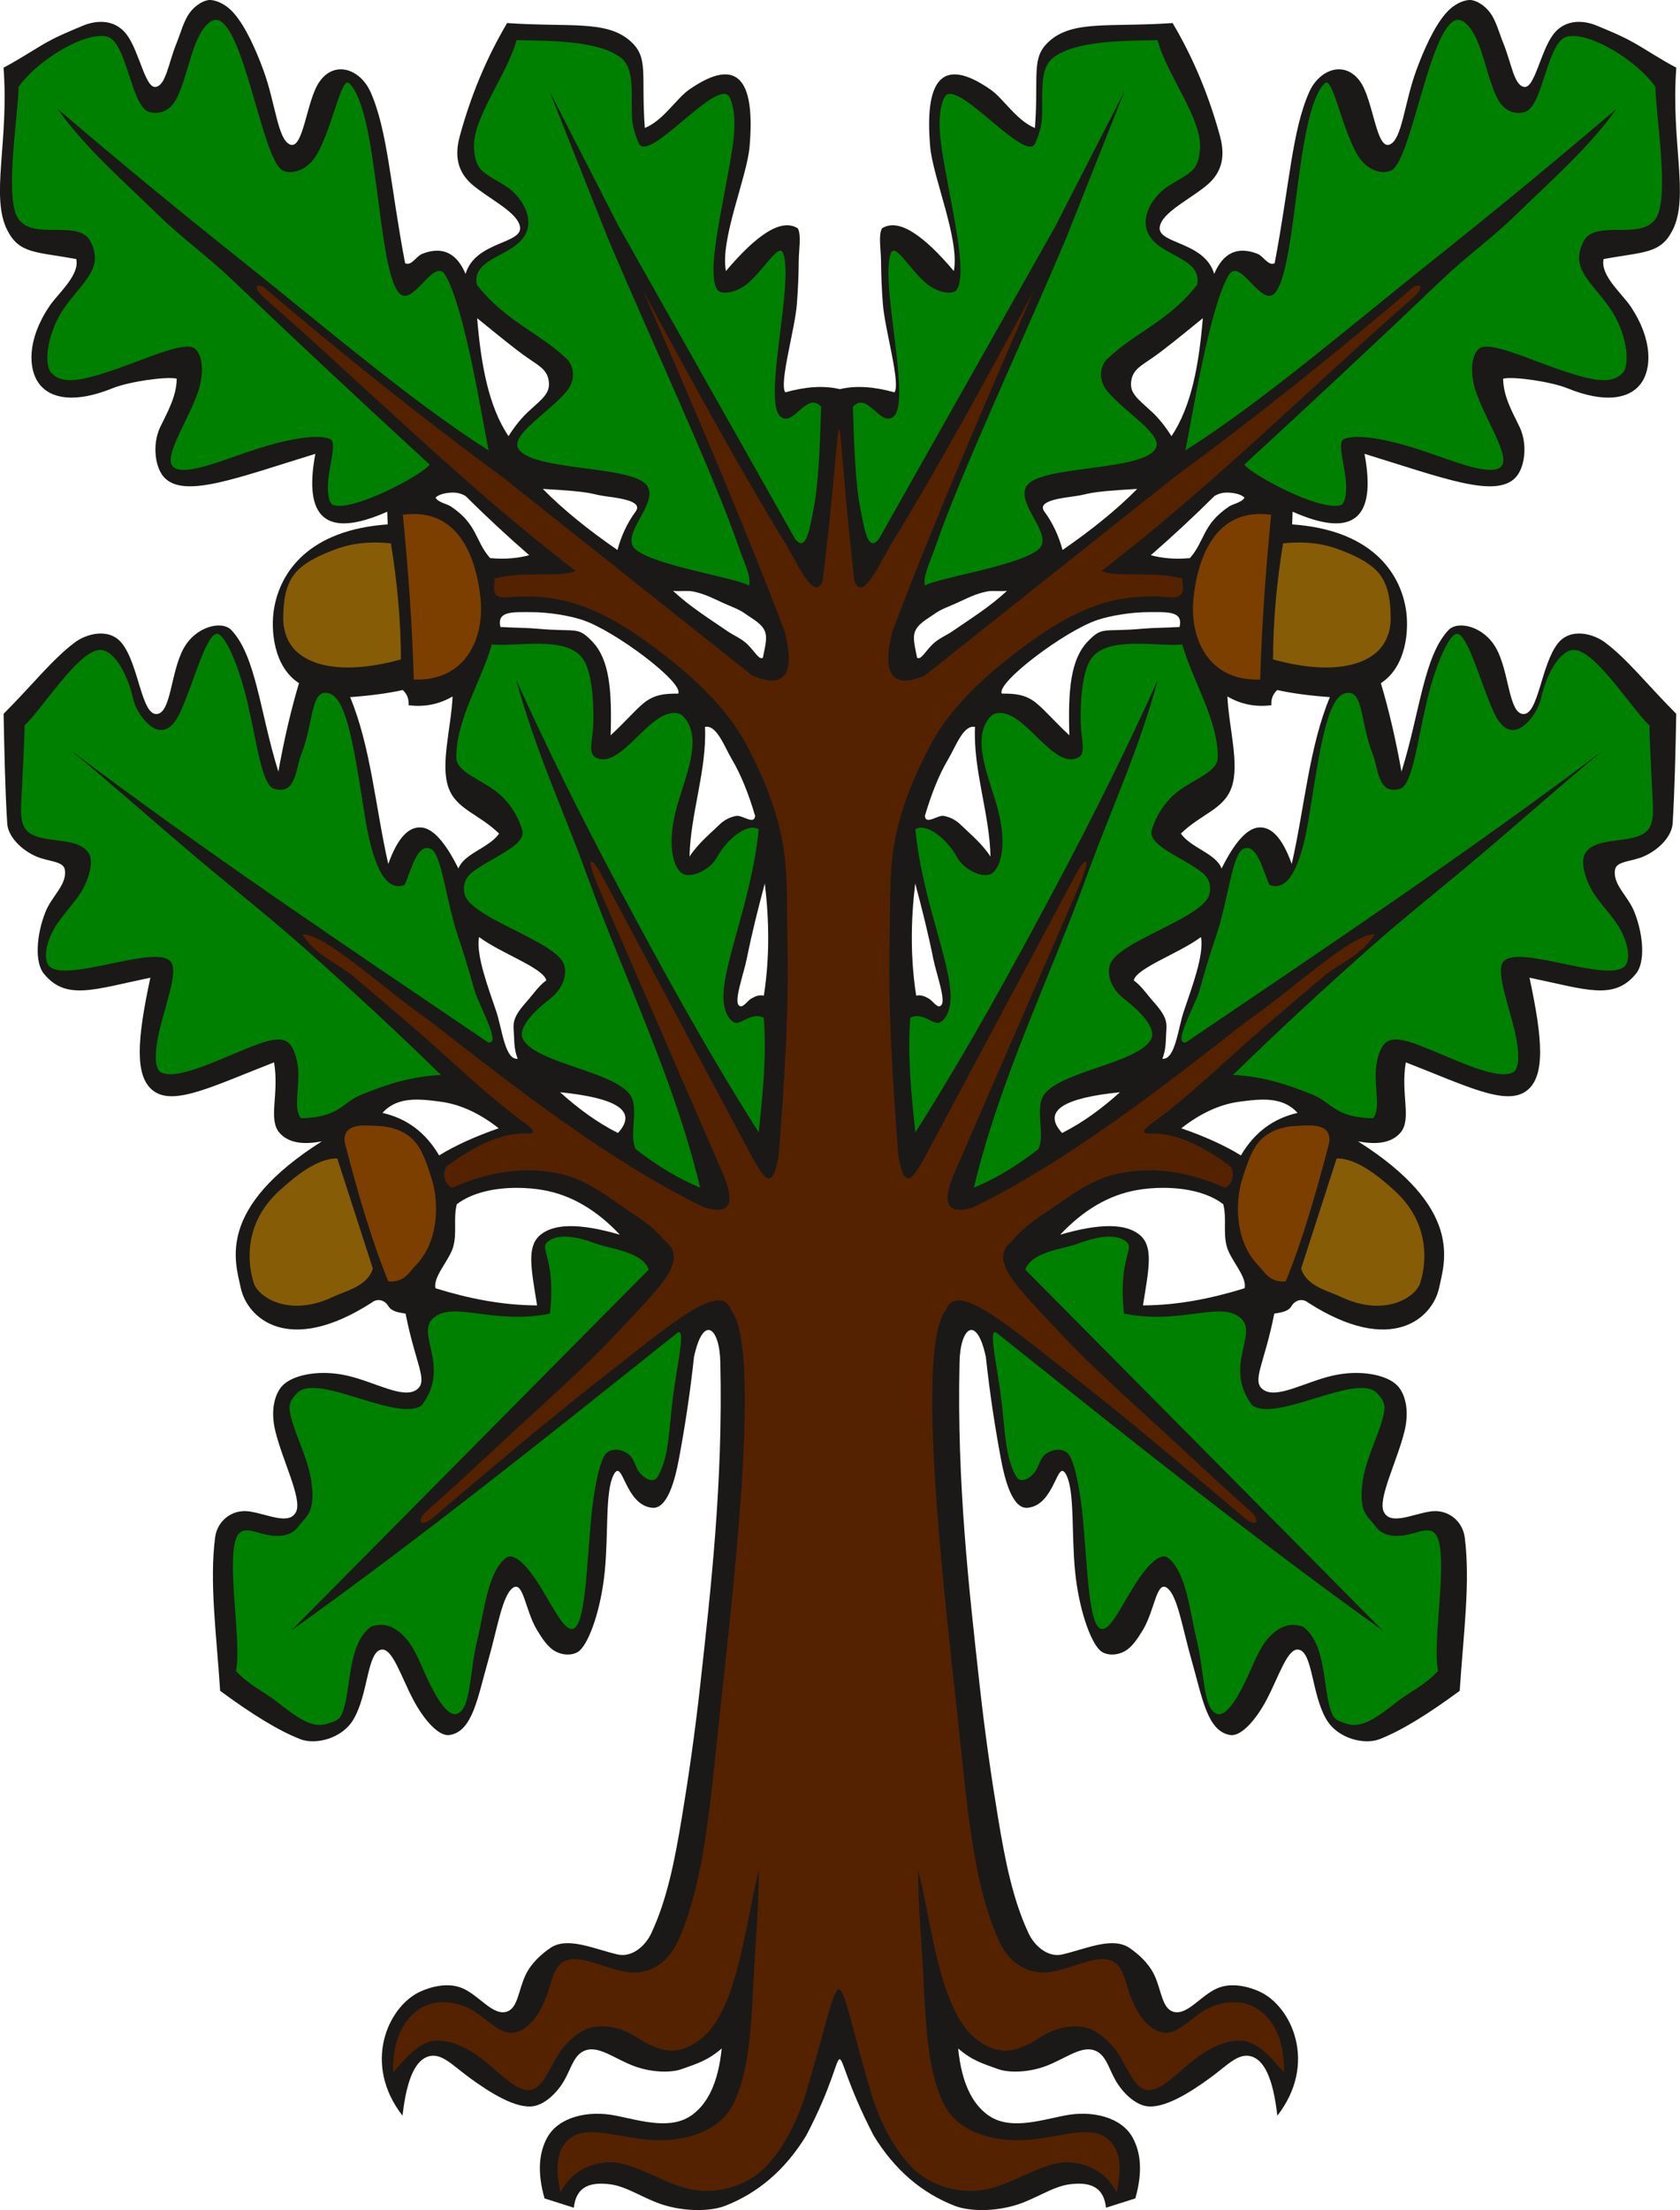 <?xml version="1.0" encoding="UTF-8"?>
<svg width="228.44mm" height="300.37mm" version="1.1" viewBox="0 0 228.44 300.37" xmlns="http://www.w3.org/2000/svg">
<g transform="matrix(2 0 0 2 -154.17 -144.55)" fill-rule="evenodd">
<path d="m91.403 72.274c-0.366-0.024-1 0.285-1.44 0.895-0.388 0.538-0.587 1.33-0.88 2.053-0.551 1.361-0.715 2.822-1.395 2.959-0.725 0.145-1.115-2.381-1.978-3.541-0.863-1.159-2.199-0.952-2.993-0.617-0.861 0.363-1.61 0.658-2.458 1.13-0.848 0.472-1.795 1.122-2.933 1.72 0.382 5.052-0.906 8.751 0.252 11.04 0.819 1.618 1.94 1.462 4.69 1.964 0.251 1.099-1.24 2.334-1.833 3.218-1.53 2.276-1.438 4.284-0.68 5.271 0.781 1.017 2.438 1.323 4.989 0.289 1.099-0.446 3.659-0.817 4.356-0.648-0.015 1.234-0.647 2.292-1.121 3.287-0.572 1.202-0.348 2.812 0.304 3.46 1.395 1.388 4.924-8e-3 10.242-1.64-0.418 2.22-0.215 3.625 0.556 4.284 0.821 0.701 2.285 0.557 4.333-0.352l0.03 0.863c-5.367 0.378-7.301 3.238-7.723 5.703-0.253 1.479-0.032 3.973 1.691 5.086-0.597 2.004-1.042 4.008-1.402 6.012-1.259-4.043-1.512-7.843-3.195-9.619-0.636-0.671-2.411-0.267-3.244 1.242-0.887 1.606-0.841 4.35-1.807 4.46-1.069 0.122-1.23-3.373-2.401-4.818-0.86-1.061-2.398-0.638-3.182-0.052-1.527 1.14-2.877 2.879-4.851 4.858 0.051 2.63 0.105 5.149 0.245 7.446 0.053 0.873 0.921 1.778 1.946 2.235 0.849 0.378 1.88 0.31 1.974 0.92 0.156 1.009-0.876 1.763-1.311 2.846-0.637 1.584-0.741 3.435-0.13 4.195 1.509 1.875 3.418 1.083 7.253 0.289-0.887 4.138-1.107 6.716 0.212 7.694 1.404 1.042 4.092-0.346 8.199-1.941 0.363 2.165-0.425 3.87 0.365 4.782 0.541 0.624 1.459 0.864 2.886 0.584-7.188 4.557-5.904 8.15-5.516 9.959 0.439 2.05 3.225 4.645 8.895 1.008 0.391-0.321 0.883-0.192 1.135 0.224 0.222 0.367 0.64 0.429 1.176 0.518 0.678 3.442 1.55 4.554 0.776 5.151-0.904 0.696-2.848-0.509-4.758-0.941-1.851-0.419-3.673-0.067-4.394 0.689-0.478 0.502-0.842 1.589-0.481 3.076 0.495 2.037 1.838 4.609 1.414 5.489-0.456 0.948-1.948 0.154-3.186-0.024-1.175-0.17-2.177 0.646-2.321 1.772-0.392 3.054 0.089 6.527 0.343 10.42 2.093 1.54 3.913 2.685 5.448 3.285 1.015 0.397 2.843-0.015 3.625-1.357 1.006-1.726 0.919-4.567 1.881-4.727 0.756-0.126 1.328 1.796 2.173 3.399 0.738 1.4 1.747 2.512 2.465 2.404 1.579-0.237 1.915-2.57 2.617-5.012 0.639-2.223 0.967-4.457 1.681-4.98 0.725-0.532 0.841 1.503 1.645 2.843 0.352 0.586 0.738 1.169 1.223 1.444 0.624 0.353 1.347 0.283 1.698-0.047 0.694-0.653 1.446-2.908 1.689-5.322 0.267-2.652 0.016-5.496 0.614-6.62 0.624-1.174 0.732 2.071 2.62 2.252 1.032 0.099 1.551-1.92 1.807-3.289 0.396-2.118 0.752-4.391 1.031-6.961 0.614-2.892 1.745-2.058 1.79 0.387 0.189 8.157-0.654 15.452-1.355 21.803-0.367 3.325-0.806 6.357-1.269 9.152-0.479 2.889-0.996 5.524-2.071 7.821-0.409 0.874-1.322 1.663-2.293 1.438-1.618-0.374-3.4-1.232-4.565-0.443-0.576 0.39-1.294 1.012-1.687 1.833-0.506 1.056-0.517 2.343-1.364 2.521-0.908 0.191-1.804-1.112-2.889-1.598-1.02-0.457-2.236-0.104-2.941 0.227-2.166 1.019-3.921 4.883-1.174 8.418 0.305-2.7 0.954-3.804 1.794-4.037 0.855-0.237 1.601 0.6 2.691 1.404 1.447 1.067 3.266 2.208 4.466 1.977 0.769-0.148 1.58-0.919 2.055-1.757 0.505-0.891 0.674-1.854 1.557-2.064 0.883-0.211 1.934 0.637 3.162 1.099 1.153 0.434 2.487 0.487 3.26 0.211 1.064-0.381 1.753-0.577 2.716-1.401-0.241 2.397-0.986 3.757-1.995 4.502-1.42 1.048-3.392 0.432-5.179 0.066-1.952-0.4-3.938 0.107-4.693 1.494-0.555 1.02-0.686 2.344-0.179 4.126l1.994 0.633c0.154-1.48 1.159-1.77 2.516-1.585 1.134 0.155 2.309 1.016 3.642 1.414 1.512 0.452 3.17 0.417 4.141 0.037 2.224-0.871 4.074-2.433 5.503-4.777 3.566-6.795 0.944-7.015 4.575 0 1.429 2.344 3.279 3.906 5.503 4.777 0.971 0.38 2.629 0.415 4.141-0.037 1.334-0.399 2.509-1.26 3.642-1.414 1.357-0.185 2.362 0.104 2.516 1.585l1.994-0.633c0.508-1.782 0.376-3.106-0.179-4.126-0.755-1.388-2.741-1.895-4.693-1.494-1.787 0.367-3.759 0.983-5.179-0.066-1.01-0.746-1.754-2.105-1.995-4.502 0.963 0.824 1.652 1.02 2.716 1.401 0.773 0.277 2.107 0.223 3.26-0.211 1.228-0.462 2.279-1.309 3.162-1.099s1.052 1.173 1.557 2.064c0.475 0.838 1.286 1.609 2.055 1.757 1.2 0.231 3.02-0.909 4.466-1.977 1.09-0.804 1.836-1.641 2.691-1.404 0.84 0.233 1.489 1.337 1.794 4.037 2.747-3.534 0.992-7.399-1.174-8.418-0.704-0.331-1.921-0.684-2.941-0.227-1.086 0.486-1.982 1.789-2.889 1.598-0.847-0.178-0.858-1.465-1.364-2.521-0.394-0.821-1.112-1.443-1.687-1.833-1.165-0.789-2.947 0.069-4.565 0.443-0.971 0.225-1.884-0.564-2.293-1.438-1.076-2.298-1.592-4.932-2.071-7.821-0.464-2.795-0.902-5.828-1.269-9.152-0.701-6.351-1.544-13.646-1.355-21.803 0.045-2.445 1.176-3.279 1.79-0.387 0.278 2.57 0.634 4.843 1.031 6.961 0.256 1.369 0.774 3.387 1.807 3.289 1.889-0.18 1.997-3.426 2.62-2.252 0.597 1.124 0.346 3.968 0.614 6.62 0.243 2.414 0.995 4.669 1.689 5.322 0.351 0.33 1.074 0.4 1.698 0.047 0.485-0.275 0.871-0.858 1.223-1.444 0.804-1.34 0.92-3.375 1.645-2.843 0.713 0.523 1.041 2.757 1.681 4.98 0.702 2.442 1.038 4.775 2.617 5.012 0.718 0.108 1.727-1.003 2.465-2.404 0.845-1.603 1.417-3.525 2.173-3.399 0.962 0.16 0.875 3.001 1.881 4.727 0.782 1.342 2.61 1.754 3.625 1.357 1.535-0.6 3.355-1.746 5.448-3.285 0.254-3.893 0.734-7.366 0.343-10.42-0.144-1.125-1.146-1.941-2.321-1.772-1.237 0.179-2.73 0.972-3.186 0.024-0.423-0.88 0.92-3.452 1.414-5.489 0.361-1.486-3e-3 -2.574-0.481-3.076-0.721-0.756-2.542-1.108-4.394-0.689-1.91 0.432-3.854 1.637-4.758 0.941-0.774-0.596 0.098-1.709 0.776-5.151 0.537-0.089 0.954-0.151 1.176-0.518 0.252-0.416 0.744-0.545 1.135-0.224 5.67 3.637 8.456 1.042 8.895-1.008 0.388-1.809 1.672-5.403-5.516-9.959 1.427 0.28 2.345 0.04 2.886-0.584 0.79-0.913 2e-3 -2.617 0.365-4.782 4.107 1.596 6.795 2.983 8.199 1.941 1.319-0.979 1.099-3.556 0.212-7.694 3.836 0.793 5.744 1.586 7.253-0.289 0.612-0.76 0.507-2.611-0.13-4.195-0.435-1.084-1.467-1.837-1.311-2.846 0.094-0.61 1.125-0.542 1.974-0.92 1.025-0.457 1.893-1.362 1.946-2.235 0.14-2.298 0.194-4.816 0.245-7.446-1.974-1.98-3.324-3.719-4.851-4.858-0.784-0.585-2.322-1.008-3.182 0.052-1.171 1.445-1.332 4.939-2.401 4.818-0.966-0.11-0.92-2.854-1.807-4.46-0.833-1.509-2.608-1.913-3.244-1.242-1.683 1.776-1.936 5.576-3.195 9.619-0.36-2.004-0.805-4.008-1.402-6.012 1.722-1.113 1.944-3.607 1.691-5.086-0.422-2.465-2.356-5.326-7.723-5.703l0.03-0.863c2.047 0.909 3.512 1.053 4.333 0.352 0.771-0.659 0.974-2.064 0.556-4.284 5.318 1.633 8.847 3.028 10.242 1.64 0.652-0.648 0.876-2.257 0.304-3.46-0.474-0.995-1.106-2.053-1.121-3.287 0.698-0.169 3.257 0.202 4.356 0.648 2.551 1.034 4.208 0.728 4.989-0.289 0.758-0.987 0.85-2.995-0.68-5.271-0.594-0.883-2.084-2.119-1.833-3.218 2.751-0.502 3.872-0.346 4.69-1.964 1.159-2.29-0.13-5.988 0.252-11.04-1.137-0.598-2.084-1.248-2.933-1.72-0.848-0.472-1.597-0.767-2.458-1.13-0.794-0.335-2.13-0.543-2.993 0.617s-1.253 3.687-1.978 3.541c-0.679-0.137-0.843-1.598-1.395-2.959-0.293-0.723-0.491-1.515-0.88-2.053-0.44-0.61-1.074-0.919-1.44-0.895-0.456 0.03-1.078 0.303-1.609 0.921-0.776 0.904-1.462 2.413-1.996 3.872-0.818 2.238-0.96 4.68-1.8 5.028-0.921 0.381-1.111-3.001-2.006-4.271-1.048-1.486-2.777-0.836-3.464 0.693-1.172 2.609-1.351 6.373-2.355 11.641-0.404 0.232-0.786-0.483-1.144-0.626-0.461-0.183-0.882-0.254-1.262-0.208-0.72 0.087-1.293 0.594-1.705 1.563-0.661-2.211-3.832-2.026-3.705-3.165 0.113-1.015 2.146-1.94 3.275-2.922 1.226-1.067 1.073-2.373 0.807-3.336-0.718-2.599-1.73-5.132-3.203-7.623-4.271 0.297-6.772-0.219-8.392 1.238-1.26 1.133-0.7 2.236-0.97 5.89v0.002c-1.248-0.497-2.136-1.995-3.011-2.604-1.671-1.163-2.868-1.369-3.542-0.52-0.564 0.709-0.763 2.156-0.569 4.394 0.182 2.103 2.018 6.302 1.608 8.451-2.075-2.454-3.764-3.618-4.889-2.899-0.251 0.488-0.066 1.435-0.061 2.228 5e-3 0.898 0.045 1.865 0.126 2.916 0.135 1.745 1.218 5.387 0.788 5.998-1.348-0.376-2.598-0.483-3.712-0.216-1.114-0.267-2.364-0.16-3.711 0.216-0.431-0.611 0.652-4.253 0.788-5.998 0.081-1.051 0.121-2.018 0.126-2.916 5e-3 -0.793 0.19-1.74-0.061-2.228-1.125-0.719-2.813 0.446-4.889 2.899-0.41-2.149 1.427-6.348 1.608-8.451 0.194-2.239-5e-3 -3.685-0.569-4.394-0.674-0.848-1.871-0.643-3.542 0.52-0.876 0.61-1.763 2.107-3.011 2.604v-0.002c-0.269-3.654 0.29-4.757-0.97-5.89-1.62-1.457-4.12-0.941-8.392-1.238-1.473 2.491-2.485 5.025-3.203 7.623-0.266 0.963-0.42 2.268 0.807 3.336 1.129 0.982 3.162 1.907 3.275 2.922 0.127 1.139-3.044 0.954-3.705 3.165-0.412-0.969-0.985-1.476-1.705-1.563-0.381-0.046-0.802 0.026-1.262 0.208-0.358 0.142-0.74 0.857-1.144 0.626-1.004-5.268-1.183-9.032-2.355-11.641-0.687-1.53-2.417-2.179-3.464-0.693-0.896 1.27-1.086 4.652-2.006 4.271-0.84-0.348-0.982-2.79-1.8-5.028-0.533-1.46-1.22-2.969-1.996-3.872-0.531-0.618-1.153-0.891-1.609-0.921zm18.123 21.622c1.447 1.178 2.553 2.084 3.373 2.658 0.82 0.575 1.355 0.818 1.484 1.552 0.154 0.874-0.381 1.225-1.394 2.155-0.396 0.364-0.912 0.974-1.332 1.655-1.372-2.046-1.874-4.918-2.132-8.02zm49.337 0c-0.258 3.103-0.759 5.974-2.132 8.02-0.42-0.681-0.935-1.291-1.332-1.655-1.013-0.93-1.548-1.281-1.394-2.155 0.129-0.734 0.664-0.978 1.484-1.552 0.82-0.574 1.926-1.48 3.373-2.658zm-44.876 11.601c3.851 0.221 3.009 0.343 4.458 0.527 1.318 0.168 2.257 0.424 1.871 0.989-0.604 0.817-1 1.703-1.252 2.636-2.005-1.384-3.717-2.768-5.076-4.153zm40.415 0c-1.36 1.384-3.072 2.769-5.076 4.153-0.253-0.934-0.648-1.82-1.252-2.636-0.386-0.565 0.553-0.822 1.871-0.989 1.448-0.184 0.607-0.306 4.458-0.527zm-46.58 0.25c0.319-0.011 0.624 0.062 0.914 0.234 1.443 1.431 2.886 2.766 4.329 4.021-0.733 0.194-1.575 0.297-2.659 0.198-1.035-1.177-0.836-2.273-2.648-3.498-0.296-0.2-0.867-0.272-1.065-0.612 0.259-0.253 0.769-0.331 1.129-0.344zm52.746 0c0.361 0.013 0.87 0.091 1.129 0.344-0.199 0.34-0.769 0.412-1.065 0.612-1.812 1.224-1.613 2.32-2.648 3.498-1.084 0.099-1.926-4e-3 -2.659-0.198 1.443-1.255 2.886-2.59 4.329-4.021 0.29-0.172 0.595-0.246 0.914-0.234zm-37.725 6.674c0.476 0.064 0.931-0.037 1.362 0.048 0.782 0.155 1.4 0.484 2.015 0.765 0.542 0.248 1.102 0.439 1.492 0.718 0.561 0.4 1.198 0.705 1.397 1.277 0.16 0.46-0.049 1.155-0.157 1.741-0.253 0.176-0.547-0.42-1.057-0.919-0.384-0.376-0.966-0.62-1.319-0.863-1.28-0.88-2.614-1.709-3.734-2.767zm22.704 0c-1.12 1.058-2.454 1.887-3.734 2.767-0.352 0.242-0.935 0.487-1.319 0.863-0.509 0.499-0.804 1.095-1.057 0.919-0.108-0.586-0.316-1.282-0.157-1.741 0.199-0.573 0.836-0.877 1.397-1.277 0.39-0.279 0.95-0.47 1.492-0.718 0.614-0.281 1.232-0.61 2.015-0.765 0.431-0.085 0.886 0.016 1.362-0.048zm-32.345 1.45c1.189 2e-3 2.608 0.239 3.494 0.535 2.207 0.736 6.896 4.265 6.499 5.002-0.87-3e-3 -1.596 0.043-2.324 0.627-0.605 0.486-1.218 1.234-2.269 2.208 0.095-3.092-0.086-5.153-1.241-6.365-1.031-1.082-1.046-0.629-3.792-0.884-0.637-0.059-1.466-0.055-2.46-0.112-0.265-1.098 0.828-1.012 2.093-1.01zm41.986 0c1.266-2e-3 2.358-0.088 2.093 1.01-0.994 0.058-1.823 0.053-2.46 0.112-2.745 0.255-2.761-0.198-3.792 0.884-1.155 1.212-1.337 3.273-1.241 6.365-1.05-0.974-1.663-1.722-2.269-2.208-0.727-0.584-1.454-0.63-2.324-0.627-0.397-0.737 4.292-4.266 6.499-5.002 0.886-0.296 2.305-0.533 3.494-0.535zm-50.717 5.294c0.324 0.312 0.423 0.662 0.395 1.032 1.152 0.145 2.13-0.094 2.989-0.594-0.092 2.106-0.844 4.602-0.28 6.189 0.53 1.491 2.056 1.778 3.445 3.129-0.703 0.989-2.373 1.34-2.769 2.373-0.897-1.809-1.744-2.74-2.538-2.791-0.795-0.051-1.56 0.601-2.23 2.483-0.864-3.78-1.18-7.955-2.594-11.338 1.399-0.102 2.594-0.264 3.582-0.483zm59.448 0c0.989 0.22 2.183 0.381 3.582 0.483-1.414 3.384-1.729 7.559-2.594 11.338-0.67-1.883-1.436-2.534-2.23-2.483-0.795 0.051-1.641 0.982-2.538 2.791-0.396-1.033-2.066-1.384-2.769-2.373 1.389-1.351 2.914-1.639 3.445-3.129 0.564-1.586-0.188-4.083-0.28-6.189 0.859 0.5 1.837 0.738 2.989 0.594-0.028-0.371 0.071-0.72 0.395-1.032zm-38.756 2.494v5.5e-4c0.712 0.032 1.202 1.405 1.666 2.187 0.678 1.142 1.177 2.465 1.595 3.868v5.5e-4c-0.049 0.651-0.875-0.075-1.286 4e-3 -0.412 0.079-0.804 0.261-1.17 0.621-0.617 0.607-1.385 1.209-2.005 2.143 0.066-2.937 1.186-5.875 1.054-8.812 0.049-0.011 0.098-0.014 0.146-0.012zm18.065 0c0.047-2e-3 0.096 9.7e-4 0.146 0.012-0.132 2.937 0.989 5.875 1.054 8.812-0.619-0.934-1.388-1.536-2.005-2.143-0.366-0.36-0.758-0.542-1.17-0.621-0.411-0.079-1.237 0.647-1.286-4e-3v-5.5e-4c0.418-1.403 0.916-2.726 1.595-3.868 0.464-0.782 0.954-2.155 1.666-2.187v-5.5e-4zm-14.145 10.649c0.302 2.515 0.335 5.052-0.066 7.625-0.311-0.073-0.59 0.04-0.86 0.201-0.27 0.16-0.576 0.675-0.81 0.481-0.409-0.256 0.296-2.124 0.516-3.222 0.332-1.657 0.759-3.362 1.22-5.084zm10.226 0c0.461 1.722 0.888 3.427 1.22 5.084 0.22 1.098 0.925 2.966 0.516 3.222-0.234 0.194-0.54-0.32-0.81-0.481-0.27-0.16-0.549-0.274-0.86-0.201-0.401-2.573-0.368-5.11-0.066-7.625zm-29.65 3.643c1.462 1.101 4.386 2.102 4.566 2.943-0.505 0.379-0.8 0.819-1.17 1.255-0.393 0.463-0.85 0.926-1.005 1.488-0.09 0.326-0.032 0.672-0.018 1.04 0.018 0.474 0.028 0.986 0.25 1.544-0.871 0.094-1.062-2.039-1.447-3.188-0.528-1.574-1.413-3.873-1.176-5.082zm49.075 0c0.237 1.209-0.649 3.507-1.176 5.082-0.385 1.149-0.576 3.282-1.447 3.188 0.222-0.558 0.232-1.07 0.25-1.544 0.014-0.369 0.072-0.714-0.018-1.04-0.155-0.561-0.611-1.025-1.005-1.488-0.37-0.435-0.665-0.875-1.17-1.255 0.18-0.841 3.104-1.842 4.566-2.943zm-43.57 10.545c3.701 0.375 5.358 1.219 3.932 2.769-1.427-0.718-2.718-1.677-3.932-2.769zm38.065 0c-1.214 1.092-2.505 2.05-3.932 2.769-1.426-1.55 0.231-2.394 3.932-2.769zm-47.744 0.501c0.529 4e-3 1.062 0.077 1.556 0.142 1.317 0.174 2.635 0.775 3.952 1.805-1.618 0.562-2.969 1.177-4.053 1.845-0.91-1.552-2.193-2.514-3.852-2.889 0.648-0.727 1.515-0.911 2.396-0.904zm57.423 0c0.881-7e-3 1.748 0.177 2.396 0.904-1.658 0.375-2.942 1.337-3.852 2.889-1.083-0.669-2.434-1.284-4.053-1.845 1.317-1.03 2.635-1.631 3.952-1.805 0.494-0.065 1.028-0.138 1.556-0.142zm-50.734 5.996c0.655-3e-3 1.289 0.055 1.85 0.154 1.911 0.335 3.64 1.368 5.205 3.031-2.671-0.784-4.521-0.791-5.46 0.061-0.883 0.8-0.565 2.273-0.168 4.743-2.386-0.01-4.672-0.473-6.907-1.165-0.193-0.78 0.975-1.93 1.214-2.853 0.255-0.983-0.013-1.907 0.236-2.86 1.054-0.804 2.59-1.104 4.03-1.11zm44.046 0c1.44 6e-3 2.976 0.306 4.03 1.11 0.249 0.954-0.019 1.877 0.236 2.86 0.239 0.923 1.406 2.073 1.214 2.853-2.235 0.692-4.521 1.155-6.907 1.165 0.397-2.47 0.715-3.943-0.168-4.743-0.94-0.852-2.789-0.844-5.46-0.061 1.565-1.663 3.294-2.696 5.205-3.031 0.561-0.099 1.196-0.157 1.85-0.154z" fill="#1b1918"/>
<path transform="scale(.282)" d="m325.44 261.07c-1.544 1e-3 -3.388 1.948-4.865 5.551-1.688 4.117-2.896 10.395-4.902 13.848-1.824 3.139-4.628 3.306-6.338 2.816-4.505-1.291-5.298-17.226-10.357-18.215-5.387-1.054-16.645 5.749-21.146 12.176-4e-3 5.849-3.199 24.995-0.518 30.928 3.038 6.724 14.909 0.582 17.846 6.295 3.357 6.532-1.888 9.695-6.312 16.021-4.165 5.955-5.007 13.644-3.139 15.648 2.623 2.814 7.008 1.904 13.566-0.207 8.451-2.72 18.818-7.816 21.184-5.543 1.912 1.838 2.186 6.345 0.303 11.271-2.752 7.201-8.335 15.302-5.467 17.289 2.977 2.062 11.844-1.846 19.734-4.393 7.891-2.546 14.806-3.731 17.867-2.475 1.589 0.652 0.188 5.066-0.336 9.199-0.408 3.216-0.061 6.376 1.189 6.746 5.118 1.516 21.803-7.548 23.178-9.791-15.994-14.703-31.868-29.494-47.529-44.445-6.015-5.743-12.001-9.945-17.949-15.738-8.15-7.94-17.938-16.5-24.232-25.547 14.783 12.658 29.766 24.967 44.9 37.01 19.458 15.484 40.59 33.656 59.027 45.309-1.685-8.361-5.748-34.206-10.416-42.197-2.801-4.795-8.095 8.637-11.439 3.949-5.081-7.12-4.802-43.637-11.768-50.232-1.83-1.733-3.934 10.281-7.652 16.938-2.713 4.858-7.15 5.068-8.697 3.871-4.659-3.605-8.913-33.563-15.088-35.963-0.206-0.08-0.422-0.119-0.643-0.119zm299.41 0c-0.221-1.5e-4 -0.436 0.039-0.643 0.119-6.175 2.4-10.429 32.358-15.088 35.963-1.547 1.197-5.984 0.987-8.697-3.871-3.718-6.657-5.822-18.671-7.652-16.938-6.966 6.596-6.687 43.112-11.768 50.232-3.344 4.687-8.639-8.744-11.439-3.949-4.668 7.991-8.731 33.837-10.416 42.197 18.438-11.653 39.569-29.825 59.027-45.309 15.135-12.043 30.117-24.352 44.9-37.01-6.294 9.047-16.082 17.607-24.232 25.547-5.948 5.793-11.934 9.995-17.949 15.738-15.662 14.951-31.536 29.743-47.529 44.445 1.374 2.243 18.06 11.307 23.178 9.791 1.251-0.371 1.597-3.53 1.189-6.746-0.524-4.134-1.925-8.547-0.336-9.199 3.061-1.256 9.976-0.072 17.867 2.475 7.891 2.546 16.758 6.455 19.734 4.393 2.869-1.987-2.715-10.088-5.467-17.289-1.883-4.927-1.609-9.433 0.303-11.271 2.366-2.273 12.732 2.823 21.184 5.543 6.558 2.111 10.943 3.021 13.566 0.207 1.869-2.005 1.026-9.694-3.139-15.648-4.425-6.327-9.67-9.489-6.312-16.021 2.937-5.713 14.807 0.429 17.846-6.295 2.681-5.933-0.512-25.079-0.518-30.928-4.502-6.426-15.76-13.23-21.146-12.176-5.06 0.989-5.853 16.924-10.357 18.215-1.71 0.49-4.514 0.323-6.338-2.816-2.006-3.453-3.214-9.73-4.902-13.848-1.477-3.602-3.321-5.55-4.865-5.551zm-226.97 4.893c-2.301 8.551-10.902 19.01-10.232 26.361 0.148 1.635 0.45 3.544 1.621 4.783 1.952 2.065 5.367 3.225 7.519 5.176 3.136 2.841 4.506 6.38 3.732 9.213-1.835 6.714-13.665 6.384-12.189 13.449 6.912 8.793 14.922 11.419 21.705 17.875 1.506 1.434 2.372 4.813-0.065 7.75-4.199 5.062-13.434 10.407-11.697 13.719 2.923 5.571 27.18 4.073 30.975 8.877 3.343 4.233-6.823 12.104-2.615 15.562 4.769 3.92 23.642 6.67 27.334 8.668 0.498-2.264-1.217-5.484-2.57-9.42-6.074-17.667-21.136-49.733-31.459-74.209l-14.152-35.596 16.707 32.633 42.504 75.279c2.73 3.65 3.572-2.578 4.473-7.008 1.234-6.069 1.565-15.335 1.848-24.773-3.558-3.841-6.598 5.028-9.797 2.375-4.38-3.633 3.311-32.135 0.637-39.346-0.964-2.599-4.292 3.452-8.197 6.957-3.037 2.726-6.799 3.111-7.672 1.828-2.957-4.345 1.982-22.418 3.734-34.873 0.796-5.661 0.295-9.416-0.781-11.506-2.678-5.201-19.652 16.323-21.91 11.039-0.686-1.604-1.479-3.781-1.6-5.969-0.309-5.592 0.789-12.002-2.758-14.652-5.593-4.179-17.188-3.995-25.094-4.193zm154.53 0c-7.906 0.199-19.501 0.014-25.094 4.193-3.547 2.65-2.449 9.061-2.758 14.652-0.121 2.187-0.914 4.364-1.6 5.969-2.258 5.284-19.232-16.24-21.91-11.039-1.076 2.09-1.578 5.845-0.781 11.506 1.752 12.455 6.692 30.528 3.734 34.873-0.873 1.283-4.635 0.898-7.672-1.828-3.906-3.505-7.233-9.556-8.197-6.957-2.675 7.21 5.017 35.713 0.637 39.346-3.199 2.653-6.239-6.216-9.797-2.375 0.282 9.439 0.614 18.704 1.848 24.773 0.9 4.429 1.742 10.658 4.473 7.008l42.504-75.279 16.707-32.633-14.152 35.596c-10.323 24.476-25.385 56.542-31.459 74.209-1.353 3.936-3.069 7.156-2.57 9.42 3.692-1.998 22.565-4.748 27.334-8.668 4.208-3.458-5.959-11.33-2.615-15.562 3.794-4.804 28.052-3.305 30.975-8.877 1.737-3.312-7.499-8.657-11.697-13.719-2.436-2.937-1.57-6.316-0.064-7.75 6.783-6.456 14.793-9.082 21.705-17.875 1.475-7.065-10.355-6.735-12.189-13.449-0.774-2.833 0.597-6.371 3.732-9.213 2.152-1.951 5.568-3.111 7.519-5.176 1.171-1.239 1.473-3.149 1.621-4.783 0.669-7.351-7.931-17.81-10.232-26.361zm-226.73 143.07c-2.61 5.3e-4 -5.67 11.814-8.799 18.727-1.872 4.136-3.874 4.754-5.562 4.326-2.164-0.548-5.131-4.033-5.939-7.619-1.321-5.864-4.624-11.791-8.096-11.549-5.161 0.359-13.772 14.237-18.02 18.186 0.011 3.065-0.339 9.153-0.594 14.713-0.174 3.804-0.624 7.361 0.391 9.533 2.345 5.023 12.773 1.819 15.709 6.568 0.917 1.484 0.583 4.66-1.309 8.355-1.637 3.197-5.158 6.481-6.998 9.693-2.221 3.878-2.546 7.515-1.385 8.971 3.667 4.597 26.193-5.412 29.496-0.828 1.759 2.44-1.388 10.358-2.926 17.141-0.986 4.348-1.133 8.588 0.51 9.447 3.552 1.858 12.391-2.339 19.619-5.314 5.275-2.171 9.408-3.763 11.402-1.531 1.257 1.407 2.127 4.423 2.106 7.627-0.025 4.12-1.028 8.552 0.66 10.281 9.327-0.215 9.752-3.742 14.566-5.695 5.811-2.358 11.848-4.408 19.152-4.738-10.584-10.372-21.543-20.476-32.748-30.406-8.482-7.517-17.862-14.933-26.568-22.289-10.183-8.604-19.724-17.128-30.047-25.631 31.829 24.068 66.392 47.224 100.71 70.465 3.404 0.691-2.23-8.821-3.295-12.654-1.369-4.929-2.682-9.221-3.938-12.879-2.809-8.181-3.919-19.804-6.527-21.061-3.343-1.61-4.807 5.299-6.352 8.639-6.057 2.49-8.559-10.202-9.602-16.705-2.423-15.112-4.179-27.989-8.467-29.389-4.681-1.528-3.692 6.735-6.877 14.736-1.345 3.378-1.194 9.77-6.506 8.223-2.955-0.749-4.171-11.15-6.43-20.795-1.814-7.743-4.676-14.999-6.816-16.385-0.17-0.11-0.344-0.162-0.518-0.162zm298.93 0c-0.174-4e-5 -0.348 0.053-0.518 0.162-2.141 1.386-5.003 8.642-6.816 16.385-2.259 9.645-3.474 20.046-6.43 20.795-5.311 1.548-5.161-4.845-6.506-8.223-3.185-8.001-2.196-16.264-6.877-14.736-4.288 1.4-6.044 14.276-8.467 29.389-1.043 6.503-3.544 19.195-9.602 16.705-1.544-3.339-3.008-10.248-6.352-8.639-2.608 1.256-3.718 12.879-6.527 21.061-1.256 3.658-2.569 7.95-3.938 12.879-1.065 3.833-6.699 13.345-3.295 12.654 34.313-23.24 68.876-46.397 100.71-70.465-10.323 8.503-19.864 17.027-30.047 25.631-8.707 7.356-18.086 14.772-26.568 22.289-11.205 9.93-22.164 20.034-32.748 30.406 7.304 0.331 13.342 2.38 19.152 4.738 4.815 1.954 5.239 5.48 14.566 5.695 1.688-1.73 0.687-6.161 0.66-10.281-0.021-3.204 0.848-6.22 2.106-7.627 1.994-2.232 6.128-0.64 11.402 1.531 7.229 2.976 16.067 7.173 19.619 5.314 1.642-0.859 1.496-5.099 0.51-9.447-1.538-6.783-4.685-14.7-2.926-17.141 3.303-4.584 25.829 5.426 29.496 0.828 1.161-1.456 0.836-5.093-1.385-8.971-1.84-3.213-5.361-6.497-6.998-9.693-1.892-3.695-2.226-6.872-1.309-8.355 2.936-4.749 13.364-1.545 15.709-6.568 1.014-2.172 0.564-5.73 0.391-9.533-0.254-5.56-0.605-11.648-0.594-14.713-4.248-3.948-12.859-17.826-18.02-18.186-3.472-0.242-6.774 5.684-8.096 11.549-0.808 3.587-3.775 7.071-5.939 7.619-1.688 0.428-3.691-0.19-5.562-4.326-3.129-6.912-6.189-18.726-8.799-18.727zm-221.09 2.383c-4.254-0.068-8.722 0.487-11.596 0.164-2.454 8.681-8.729 18.348-8.557 27.318 0.066 3.404 5.712 5.114 9.623 8.127 3.45 2.658 5.581 6.6 6.295 9.443 0.91 3.623-7.797 6.595-12.16 10.086-1.983 1.587-2.167 3.733-1.728 5.303 1.615 5.778 22.249 11.298 23.973 16.965 0.636 2.09 0.043 5.487-3.496 8.229-4.078 3.159-7.86 7.161-6.4 9.732 3.412 6.014 23.42 7.758 26.211 14.098 1.477 3.356-0.676 9.077 0.934 12.322 5.177 4.04 10.353 7.135 15.529 9.279-6.338-26.49-18.258-50.377-27.387-75.564-5.662-15.623-12.068-29.013-16.986-46.867 7.41 16.432 15.726 33.186 24.814 50.219 10.299 19.302 21.032 38.959 33.678 58.9 0.972-9.211 1.945-18.421 1.211-27.631-3.012-1.544-5.646 1.999-7.217 1.084-1.222-0.712-1.973-2.143-2.336-4.17-1.382-7.725 6.581-24.242 8.342-42.297-2.442-1.692-7.478 1.988-10.125 6.82-1.415 2.584-5.422 4.815-7.838 4.035-1.979-0.638-4.493-5.592-2.008-15.379 1.882-7.412 6.945-17.527 1.699-22.811-0.944-0.95-3.349-1.233-6.25 0.838-5.172 3.692-10.217 11.572-14.787 9.162-1.942-1.024-0.666-4.333-0.564-8.232 0.15-5.7-0.43-12.664-2.553-15.607-2.025-2.81-6.066-3.499-10.32-3.566zm143.26 0c-4.254 0.068-8.295 0.757-10.32 3.566-2.123 2.944-2.702 9.908-2.553 15.607 0.102 3.899 1.378 7.208-0.564 8.232-4.57 2.41-9.615-5.47-14.787-9.162-2.901-2.071-5.306-1.788-6.25-0.838-5.246 5.284-0.183 15.399 1.699 22.811 2.486 9.787-0.028 14.74-2.008 15.379-2.416 0.78-6.423-1.451-7.838-4.035-2.647-4.832-7.683-8.512-10.125-6.82 1.761 18.055 9.724 34.572 8.342 42.297-0.363 2.027-1.114 3.458-2.336 4.17-1.571 0.915-4.205-2.627-7.217-1.084-0.734 9.21 0.239 18.42 1.211 27.631 12.646-19.941 23.378-39.598 33.678-58.9 9.088-17.032 17.405-33.786 24.814-50.219-4.918 17.854-11.324 31.244-16.986 46.867-9.129 25.187-21.048 49.075-27.387 75.564 5.177-2.145 10.353-5.239 15.529-9.279 1.61-3.245-0.544-8.966 0.934-12.322 2.791-6.34 22.799-8.084 26.211-14.098 1.459-2.571-2.322-6.573-6.4-9.732-3.539-2.742-4.132-6.139-3.496-8.229 1.724-5.667 22.357-11.187 23.973-16.965 0.438-1.569 0.254-3.716-1.728-5.303-4.364-3.491-13.07-6.463-12.16-10.086 0.714-2.843 2.845-6.785 6.295-9.443 3.911-3.012 9.557-4.723 9.623-8.127 0.172-8.97-6.103-18.637-8.557-27.318-2.874 0.323-7.341-0.232-11.596-0.164zm-137.58 142.87c-1.246 0.035-2.288 0.294-3.131 0.775-3.555 2.031 1.438 3.034-0.113 17.777-13.663 2.712-22.815-2.965-27.842 0.83-5.027 3.795 4.158 11.674-3.094 21.299-2.796 1.922-8.471 0.311-14.221-1.445-6.517-1.991-13.131-4.168-15.762-1.603-0.859 0.838-2.024 2.204-1.869 3.914 0.395 4.371 4.191 10.989 5.137 16.787 0.459 2.814 0.619 5.519-0.182 7.611-0.622 1.627-2.091 2.832-2.736 3.772-1.755 2.556-5.008 2.739-8.004 2.068-2.995-0.671-5.736-2.197-7.004 0.709-2.537 5.813 1.346 25.588-0.154 32.146 3.045 3.365 6.96 5.141 9.59 7.211 5.385 4.239 8.824 6.704 12.469 5.514 1.016-0.332 2.594-0.717 3.217-1.826 2.701-4.806 1.174-17.089 7.273-21.537 3.272-1.195 5.942 0.098 8.203 2.529 2.528 2.718 3.876 6.861 5.658 10.541 2.292 4.731 4.867 8.7 6.957 7.894 3.407-1.312 2.864-9.936 4.912-18.152 1.494-5.995 2.38-15.864 6.729-19.334 2.048-1.708 5.434 2.113 8.303 6.719 3.462 5.558 6.418 12.134 8.58 9.895 2.423-2.51 2.733-15.368 3.75-26.139 0.696-7.37 2.009-13.621 3.422-15.479 1.13-1.486 3.835-1.581 5.852 0.168 1.105 0.958 1.461 3.065 2.389 4.191 1.546 1.877 3.487 2.469 4.377 1.029 0.684-1.107 1.649-3.424 2.154-6.174 0.788-4.29 1.036-9.831 1.805-14.986 1.262-8.459 2.841-15.515 0.484-13.27-30.479 24.294-60.866 48.68-92.809 71.51l86.217-86.996c-1.542-4.332-9.11-4.926-12.627-6.24-3.213-1.2-5.853-1.767-7.93-1.709zm131.89 0c-2.076-0.058-4.716 0.509-7.93 1.709-3.517 1.314-11.085 1.909-12.627 6.24l86.217 86.996c-31.942-22.83-62.33-47.216-92.809-71.51-2.357-2.246-0.777 4.81 0.484 13.27 0.768 5.155 1.017 10.696 1.805 14.986 0.505 2.75 1.47 5.066 2.154 6.174 0.889 1.44 2.831 0.848 4.377-1.029 0.927-1.126 1.284-3.233 2.389-4.191 2.016-1.749 4.721-1.654 5.852-0.168 1.413 1.857 2.726 8.108 3.422 15.479 1.017 10.771 1.327 23.629 3.75 26.139 2.163 2.24 5.118-4.336 8.58-9.895 2.868-4.606 6.255-8.427 8.303-6.719 4.348 3.47 5.234 13.339 6.729 19.334 2.048 8.216 1.505 16.84 4.912 18.152 2.09 0.805 4.665-3.163 6.957-7.894 1.783-3.68 3.13-7.823 5.658-10.541 2.261-2.432 4.931-3.725 8.203-2.529 6.1 4.448 4.573 16.732 7.273 21.537 0.623 1.109 2.2 1.494 3.217 1.826 3.645 1.19 7.084-1.274 12.469-5.514 2.63-2.07 6.545-3.845 9.59-7.211-1.5-6.558 2.382-26.333-0.154-32.146-1.268-2.906-4.008-1.38-7.004-0.709-2.995 0.671-6.249 0.488-8.004-2.068-0.645-0.94-2.114-2.144-2.736-3.772-0.8-2.092-0.64-4.797-0.182-7.611 0.945-5.798 4.742-12.417 5.137-16.787 0.155-1.71-1.01-3.076-1.869-3.914-2.63-2.565-9.245-0.387-15.762 1.603-5.75 1.757-11.425 3.368-14.221 1.445-7.252-9.625 1.933-17.504-3.094-21.299-5.027-3.795-14.179 1.882-27.842-0.83-1.552-14.743 3.441-15.747-0.113-17.777-0.842-0.481-1.885-0.741-3.131-0.775z" fill="#008000"/>
<path d="m94.661 91.687c-0.194 0.028-0.234 0.268 0.462 0.889 7.03 6.165 13.408 12.579 21.091 18.495-0.999 0.485-3.396-0.025-5.513 0.521 0.084 0.426-0.391 1.319 0.811 1.278 0.977-0.106 1.955-0.089 2.921 0.035 2.762 0.355 5.182 1.869 7.49 3.624 2.382 1.811 4.628 3.897 5.949 6.422 1.077 2.06 2.043 4.256 2.472 6.887 0.323 1.982 0.228 4.279 0.283 6.569 0.102 4.278-0.19 9.082-0.595 14.366-0.446 2.725-1.108 1.284-1.661 0.417l-10.487-19.641c-0.415-0.775-1.188-1.514-0.058 1.125l8.472 19.491c0.797 1.964 0.348 2.683-1.347 2.157-6.293-3.043-12.695-8.026-18.665-12.685-2.88-1.957-7.088-5.926-8.639-5.872 0.866 1.426 2.36 1.927 3.518 2.899 1.313 1.102 2.609 2.21 3.899 3.321 2.505 2.157 4.878 4.504 7.514 6.472 0.689 0.46 1.093 0.872 0.344 0.842-1.621-0.06-3.468 0.741-5.503 2.257-0.271 0.541-0.106 1.206 0.399 1.435 2.654-1.19 5.122-1.466 7.428-0.935 1.385 0.319 2.602 1.104 3.845 1.992 1.03 0.735 2.207 1.345 3.192 2.536 1.679 1.339-0.26 3.058-3.329 6.356-1.745 1.876-4.079 3.981-6.703 6.385-1.915 1.755-3.957 3.711-6.175 5.649-0.715 0.674-0.391 1.079 0.349 0.504 4.06-3.433 8.139-6.887 11.574-9.565 4.708-3.671 8.091-6.659 8.806-4.593 2.13 2.604 7e-3 20.035-0.801 27.593-0.664 6.206-1.052 11.391-2.838 15.295-0.617 1.348-1.785 2.199-3.193 2.098-1.499-0.108-3.255-1.203-4.368-0.818-0.867 0.3-0.956 1.341-1.343 2.391-0.413 1.118-1.123 2.254-2.124 2.501-1.004 0.248-1.842-0.841-2.946-1.509-0.805-0.488-1.877-0.626-2.64-0.475-1.017 0.202-2.821 1.364-2.735 4.701 0.74-0.898 1.787-2.061 2.786-2.149 0.978-0.086 2.116 0.37 3.243 1.23 1.121 0.856 2.231 2.116 3.163 2.126 0.895 8e-3 1.315-1.263 1.984-2.354 0.488-0.796 1.224-1.434 1.805-1.724 0.837-0.417 2.285-0.377 3.651 0.53 0.684 0.454 1.546 0.864 2.301 0.865 0.855 5.3e-4 1.589-0.463 2.054-0.846 2.456-2.019 2.974-7.925 3.876-11.456 5e-3 2.596-0.242 5.049-0.342 7.144-0.179 3.735-0.328 6.593-1.384 8.754-0.915 1.873-3.17 2.592-5.479 2.483-2.102-0.1-4.249-0.993-5.469-0.227-0.889 0.558-1.287 1.665-0.817 3.782 0.688-1.322 1.768-1.88 3.041-2.033 1.774-0.213 3.839 1.429 5.817 1.821 2.106 0.417 4.103-0.44 5.174-1.608 1.158-1.264 2.026-2.908 2.641-4.884 2.832-9.455 1.689-9.449 4.465 0 0.615 1.976 1.483 3.62 2.641 4.884 1.071 1.168 3.068 2.025 5.174 1.608 1.978-0.392 4.044-2.034 5.817-1.821 1.272 0.153 2.352 0.711 3.041 2.033 0.47-2.117 0.073-3.223-0.817-3.782-1.22-0.766-3.367 0.128-5.469 0.227-2.309 0.109-4.563-0.61-5.479-2.483-1.056-2.161-1.204-5.019-1.384-8.754-0.101-2.095-0.347-4.548-0.342-7.144 0.902 3.531 1.42 9.438 3.876 11.456 0.466 0.383 1.199 0.846 2.054 0.846 0.755-4.5e-4 1.617-0.41 2.301-0.865 1.366-0.907 2.814-0.948 3.651-0.53 0.582 0.29 1.317 0.927 1.805 1.724 0.669 1.091 1.089 2.362 1.984 2.354 0.932-9e-3 2.042-1.269 3.163-2.126 1.127-0.861 2.264-1.317 3.243-1.23 0.999 0.088 2.047 1.251 2.786 2.149 0.086-3.337-1.718-4.499-2.735-4.701-0.763-0.151-1.835-0.013-2.64 0.475-1.103 0.668-1.942 1.757-2.946 1.509-1.001-0.248-1.712-1.383-2.124-2.501-0.388-1.05-0.477-2.091-1.343-2.391-1.113-0.385-2.869 0.71-4.368 0.818-1.408 0.101-2.576-0.75-3.193-2.098-1.786-3.904-2.174-9.089-2.838-15.295-0.808-7.559-2.931-24.989-0.801-27.593 0.715-2.066 4.098 0.922 8.806 4.593 3.436 2.679 7.514 6.133 11.574 9.565 0.74 0.576 1.064 0.17 0.349-0.504-2.218-1.938-4.26-3.894-6.175-5.649-2.624-2.405-4.958-4.51-6.703-6.385-3.069-3.298-5.007-5.017-3.329-6.356 0.985-1.19 2.161-1.8 3.192-2.536 1.243-0.887 2.46-1.673 3.845-1.992 2.306-0.531 4.774-0.255 7.428 0.935 0.506-0.23 0.67-0.895 0.399-1.435-2.035-1.516-3.882-2.317-5.503-2.257-0.749 0.03-0.345-0.382 0.344-0.842 2.635-1.969 5.008-4.315 7.514-6.472 1.29-1.111 2.587-2.219 3.899-3.321 1.158-0.972 2.652-1.472 3.518-2.899-1.551-0.054-5.76 3.914-8.639 5.872-5.97 4.66-12.371 9.642-18.665 12.685-1.694 0.526-2.143-0.193-1.347-2.157l8.472-19.491c1.13-2.638 0.356-1.899-0.058-1.125l-10.487 19.641c-0.554 0.867-1.215 2.309-1.661-0.417-0.405-5.284-0.697-10.088-0.595-14.366 0.054-2.29-0.04-4.587 0.283-6.569 0.429-2.631 1.394-4.827 2.472-6.887 1.321-2.526 3.568-4.611 5.949-6.422 2.308-1.755 4.729-3.269 7.49-3.624 0.966-0.124 1.944-0.141 2.921-0.035 1.202 0.04 0.727-0.852 0.811-1.278-2.117-0.547-4.514-0.037-5.513-0.521 7.682-5.916 14.06-12.33 21.091-18.495 0.696-0.621 0.656-0.86 0.462-0.889-0.116-0.017-0.288 0.042-0.39 0.141-5.32 4.521-10.708 8.839-16.193 12.862l-16.999 13.503c-2.087 0.867-2.966 0.07-2.196-3.001 2.961-7.796 6.281-15.472 9.618-23.143-3.328 6.222-7.072 12.965-9.557 16.977-0.911 1.471-2.041 4.223-2.64 2.744-1.562-13.745-0.482-13.733-2.155-4.1e-4 -0.599 1.479-1.729-1.273-2.64-2.744-2.485-4.012-6.229-10.755-9.557-16.977 3.337 7.67 6.657 15.347 9.618 23.143 0.771 3.071-0.109 3.868-2.196 3.001l-16.999-13.503c-5.486-4.023-10.873-8.341-16.193-12.862-0.102-0.099-0.273-0.158-0.39-0.141z" fill="#520"/>
<path transform="scale(.282)" d="m372.87 380.15c-0.765 0.011-1.563 0.072-2.397 0.188 1.314 13.233 2.254 26.465 2.647 39.697 12.222 0.489 17.13-9.577 16.064-19.695-0.968-9.195-4.845-20.354-16.314-20.189zm204.55 0c-11.469-0.164-15.347 10.994-16.314 20.189-1.065 10.118 3.843 20.185 16.064 19.695 0.393-13.233 1.332-26.465 2.647-39.697-0.833-0.116-1.632-0.177-2.397-0.188zm-216.4 147.34c-2.538 0.075-5.063 0.812-4.523 4.256 3.063 11.756 6.336 23.197 10.475 33.338 3.9 0.288 4.985-2.207 6.674-3.949 5.517-5.691 5.65-15.178 3.695-21.064-0.995-2.995-2.042-6.665-4.264-9.006-2.222-2.341-5.62-3.352-8.496-3.443-0.654-0.021-1.538-0.101-2.482-0.129-0.354-0.011-0.716-0.014-1.078-2e-3zm228.25 0c-0.363-0.011-0.726-7e-3 -1.08 2e-3 -0.945 0.028-1.829 0.108-2.482 0.129-2.876 0.091-6.274 1.103-8.496 3.443-2.222 2.34-3.269 6.011-4.264 9.006-1.955 5.886-1.821 15.373 3.695 21.064 1.689 1.742 2.774 4.238 6.674 3.949 4.138-10.141 7.412-21.582 10.475-33.338 0.539-3.444-1.984-4.18-4.521-4.256z" fill="#7c3f00"/>
<path transform="scale(.282)" d="m363.91 387.02c-3.543-0.018-6.669 0.548-9.373 1.531-4.093 1.488-8.141 3.362-10.291 6.201-2.288 3.022-2.547 7.063-2.603 10.285-0.057 3.274 1.043 6.297 3.32 8.352 4.142 3.736 12.365 5.285 25.045 1.811-0.014-9.163-0.868-18.492-2.416-27.961-1.274-0.141-2.501-0.212-3.682-0.219zm222.46 0c-1.181 7e-3 -2.408 0.078-3.682 0.219-1.548 9.469-2.401 18.798-2.416 27.961 12.679 3.474 20.903 1.926 25.045-1.811 2.277-2.054 3.377-5.078 3.32-8.352-0.056-3.222-0.315-7.263-2.603-10.285-2.15-2.839-6.199-4.713-10.291-6.201-2.704-0.983-5.83-1.549-9.373-1.531zm-231.7 148.44c-4.952-0.173-10.737 4.822-13.908 7.699-9.512 8.632-7.278 19.063-6.242 22.271 1.148 3.557 8.686 8.367 19.227 3.32 2.952-1.413 8.254-2.49 9.486-6.801l-8.562-26.488v-2e-3zm240.94 0v2e-3l-8.562 26.488c1.232 4.311 6.535 5.388 9.486 6.801 10.54 5.047 18.078 0.237 19.227-3.32 1.035-3.208 3.27-13.639-6.242-22.271-3.171-2.877-8.957-7.872-13.908-7.699z" fill="#875c07"/>
</g>
</svg>
